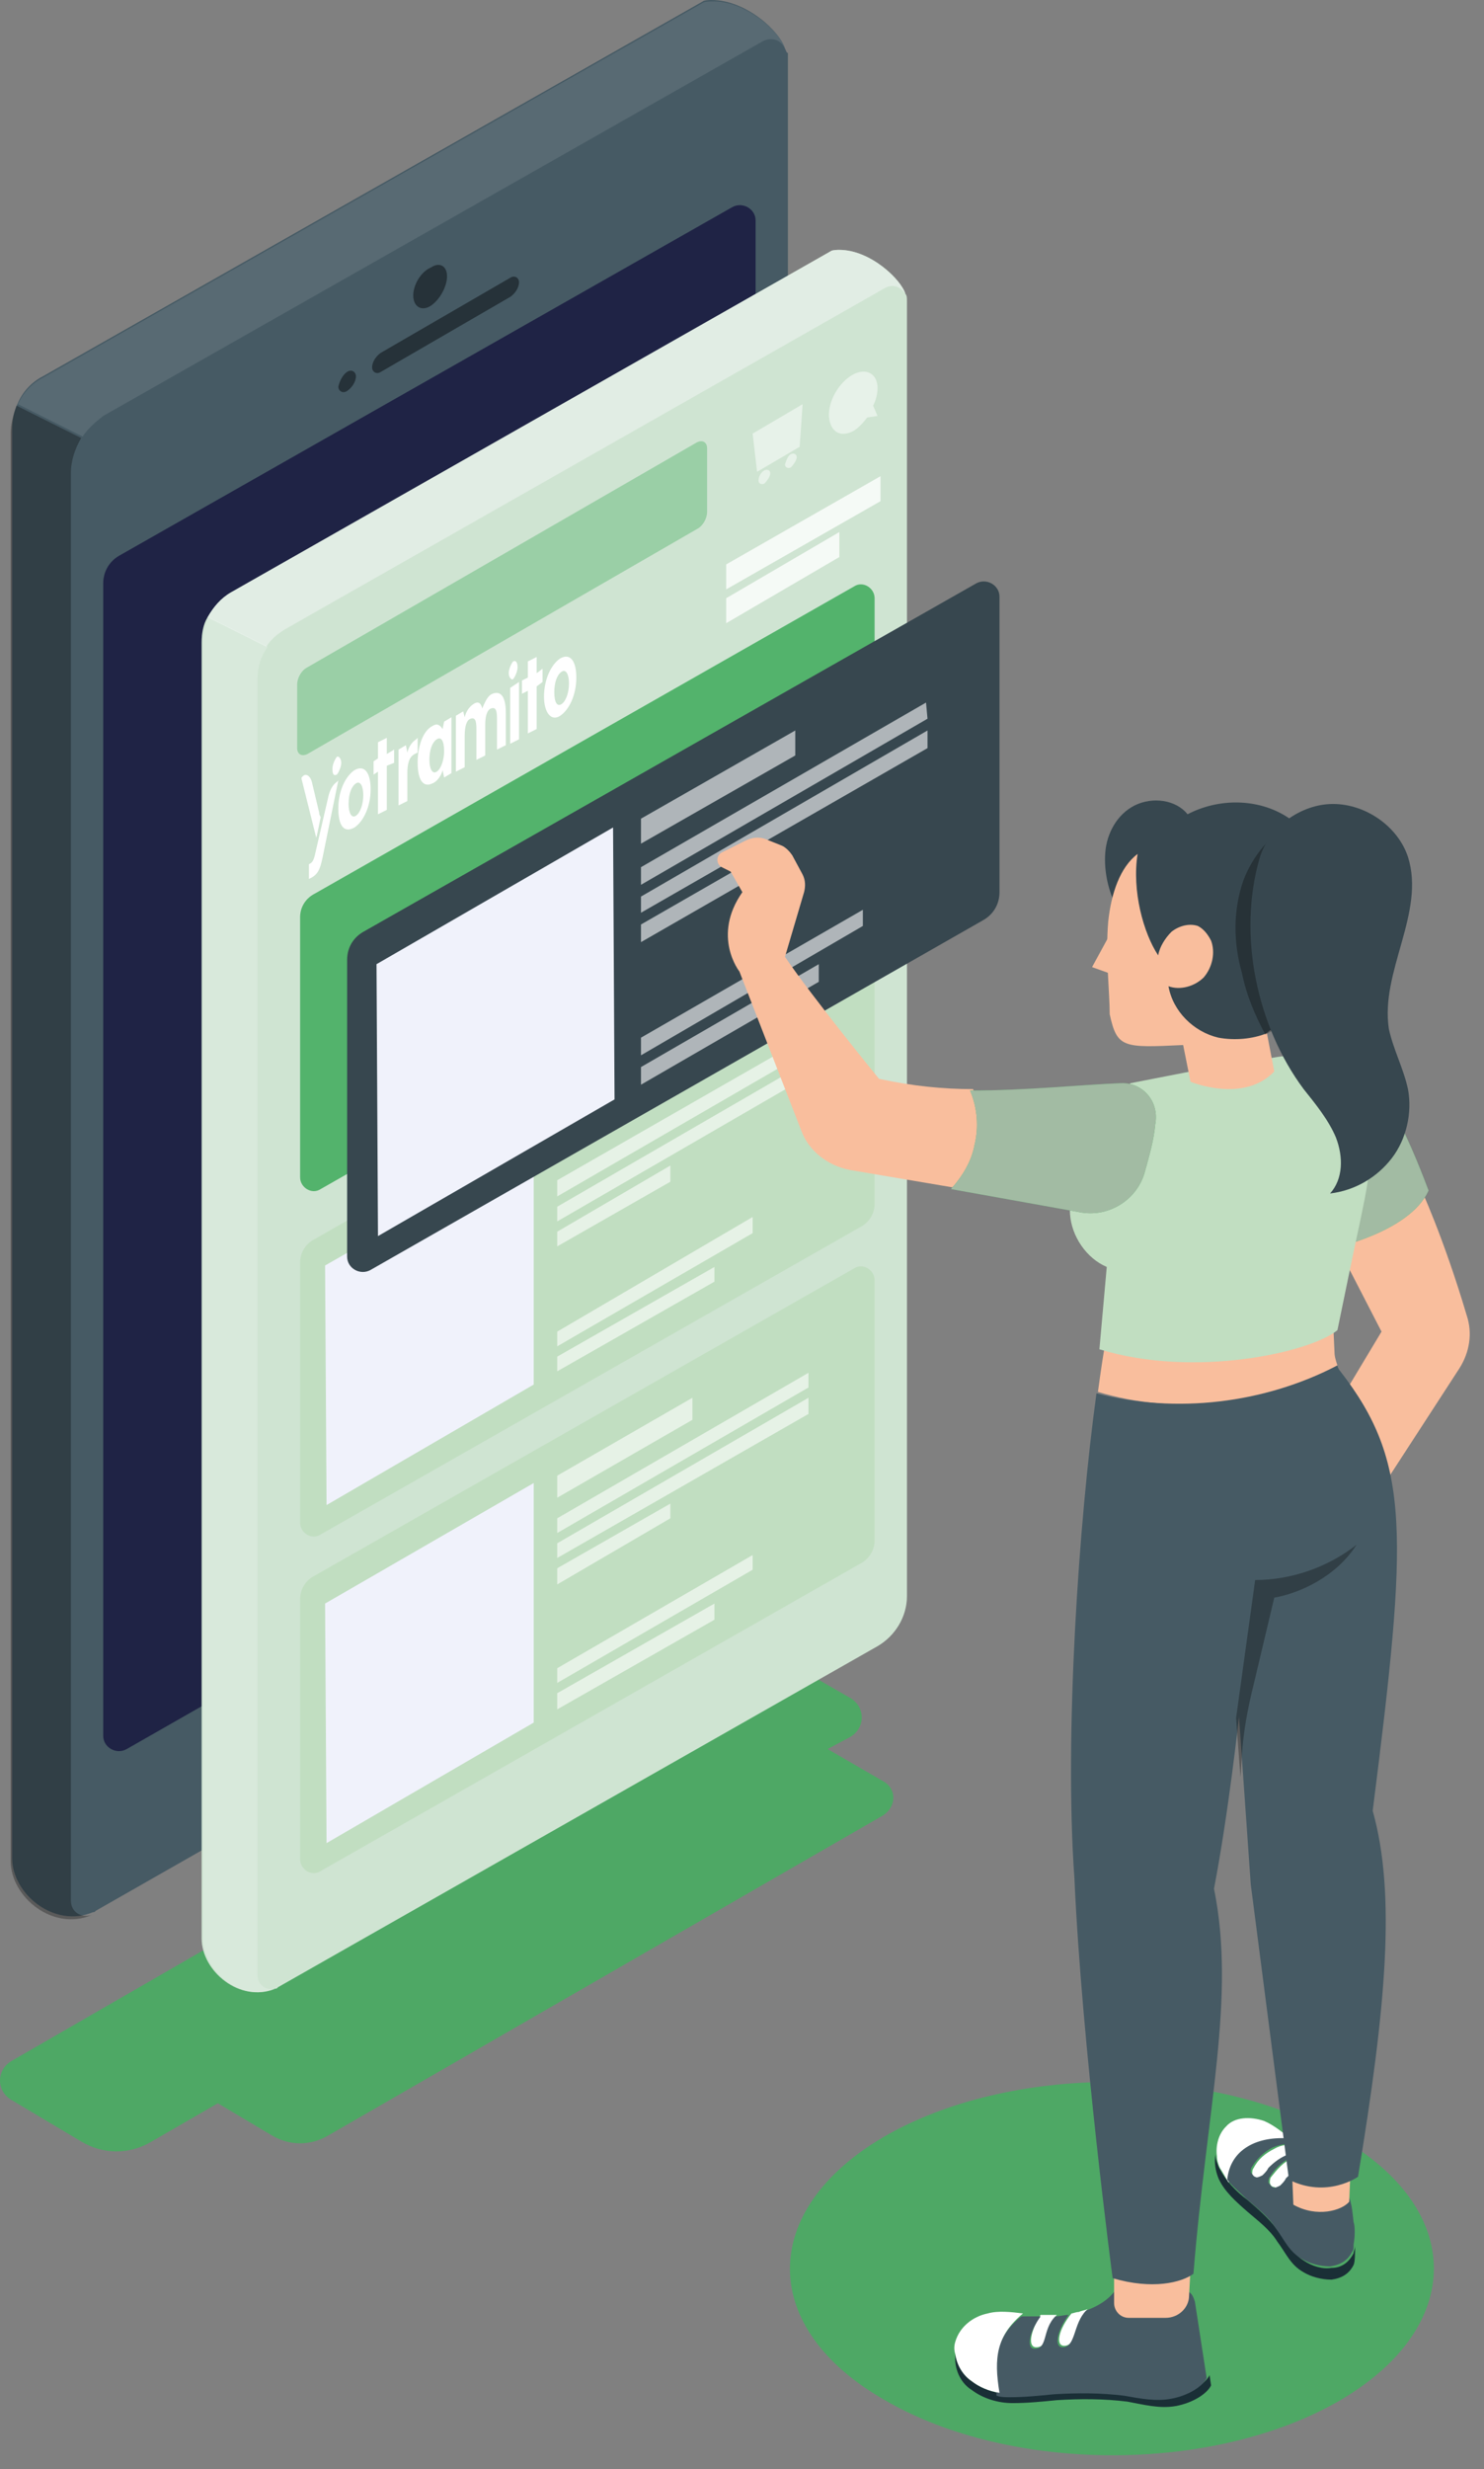 <svg xmlns="http://www.w3.org/2000/svg" width="101" height="168" viewBox="0 0 101 168" fill="none">
  <rect x="0" y="0" width="101" height="168" fill="#808080" stroke="none"/>
  <path d="M91.125 145.4C82.525 140.4 68.725 140.4 60.125 145.4C51.625 150.4 51.625 158.4 60.225 163.3C68.825 168.3 82.625 168.3 91.225 163.3C99.725 158.3 99.725 150.3 91.125 145.4Z" fill="#4EA865"/>
  <path d="M60.125 121.2L56.325 119L57.825 118.2C58.925 117.6 58.925 116.1 57.825 115.5L53.125 112.8C51.625 111.9 49.825 111.9 48.325 112.8L0.825 140.2C-0.275 140.8 -0.275 142.3 0.825 142.9L5.525 145.7C7.025 146.6 8.825 146.6 10.325 145.7L14.825 143.1L18.525 145.3C19.725 146 21.125 146 22.325 145.3L60.125 123.5C61.025 122.9 61.025 121.7 60.125 121.2Z" fill="#4EA865"/>
  <path d="M53.425 3.3C53.125 2.2 50.825 0 48.425 0C48.325 0 47.925 6.10203e-06 47.825 0.1L2.925 25.6C2.125 26 1.525 26.7 1.225 27.4C0.925 28 0.825 28.6 0.825 29.3V126.4C0.825 128.9 3.725 131.2 6.325 130.1C6.425 130.1 6.425 130.1 6.525 130L51.425 104.4C52.725 103.6 53.625 102.2 53.625 100.7V3.6C53.525 3.6 53.525 3.5 53.425 3.3Z" fill="#465A64"/>
  <path d="M7.025 39.7C7.025 38.9 7.425 38.2 8.125 37.8L49.825 14.1C50.525 13.7 51.425 14.2 51.425 15V93.3C51.425 94.1 51.025 94.8 50.325 95.2L8.625 119C7.925 119.4 7.025 118.9 7.025 118.1V39.7Z" fill="#1F2345"/>
  <path opacity="0.3" d="M0.725 29.5V126.6C0.725 129.1 3.625 131.4 6.225 130.3C5.525 130.5 4.825 130.1 4.825 129.3V32.2C4.825 31.3 5.125 30.5 5.525 29.8L1.125 27.6C0.925 28.2 0.725 28.8 0.725 29.5Z" fill="#010202"/>
  <path opacity="0.1" d="M48.425 0.1C48.325 0.1 47.925 0.1 47.825 0.2L2.925 25.7C2.125 26.1 1.525 26.8 1.225 27.5L5.625 29.7C6.025 29.1 6.525 28.7 7.025 28.3L51.925 2.8C52.525 2.5 53.125 2.7 53.425 3.3C53.125 2.2 50.725 -2.36407e-05 48.425 0.1Z" fill="white"/>
  <path d="M34.725 18.9C35.025 18.7 35.325 18.9 35.325 19.2C35.325 19.6 35.025 20 34.725 20.2L25.925 25.3C25.625 25.5 25.325 25.3 25.325 25C25.325 24.6 25.625 24.2 25.925 24L34.725 18.9Z" fill="#263239"/>
  <path d="M23.625 25.3C23.925 25.1 24.225 25.3 24.225 25.6C24.225 26 23.925 26.4 23.625 26.6C23.325 26.8 23.025 26.6 23.025 26.3C23.125 25.9 23.325 25.5 23.625 25.3Z" fill="#263239"/>
  <path d="M29.325 18.2C29.925 17.8 30.425 18.1 30.425 18.8C30.425 19.5 29.925 20.4 29.325 20.8C28.725 21.2 28.125 20.9 28.125 20.1C28.125 19.4 28.625 18.5 29.325 18.2Z" fill="#263239"/>
  <path d="M29.325 109.6C30.625 108.9 31.625 109.4 31.625 110.9C31.625 112.4 30.625 114.2 29.325 114.9C28.025 115.6 27.025 115 26.925 113.6C26.925 112.1 28.025 110.3 29.325 109.6Z" fill="#263239"/>
  <path d="M61.625 20C61.325 19 59.225 17 57.125 17C57.025 17 56.625 17 56.525 17.1L15.725 40.3C15.025 40.7 14.525 41.3 14.125 42C13.825 42.5 13.725 43.1 13.725 43.7V131.9C13.725 134.1 16.325 136.3 18.725 135.3C18.825 135.3 18.825 135.3 18.925 135.2L59.725 112C60.925 111.3 61.725 110 61.725 108.6V20.5C61.725 20.3 61.725 20.1 61.625 20Z" fill="#C1DEC1"/>
  <path opacity="0.2" d="M13.825 43.7V131.9C13.825 134.1 16.425 136.3 18.825 135.3C18.225 135.5 17.525 135.1 17.525 134.4V46.2C17.525 45.4 17.725 44.7 18.225 44L14.225 42C13.925 42.5 13.825 43.1 13.825 43.7Z" fill="white"/>
  <path opacity="0.4" d="M57.125 17C57.025 17 56.625 17 56.525 17.1L15.725 40.3C15.025 40.7 14.525 41.3 14.125 42L18.125 44C18.425 43.5 18.925 43.1 19.425 42.8L60.225 19.6C60.725 19.3 61.325 19.5 61.625 20C61.325 19 59.225 17 57.125 17Z" fill="white"/>
  <path opacity="0.3" d="M61.625 20C61.325 19 59.225 17 57.125 17C57.025 17 56.625 17 56.525 17.1L15.725 40.3C15.025 40.7 14.525 41.3 14.125 42C13.825 42.5 13.725 43.1 13.725 43.7V131.9C13.725 134.1 16.325 136.3 18.725 135.3C18.825 135.3 18.825 135.3 18.925 135.2L59.725 112C60.925 111.3 61.725 110 61.725 108.6V20.5C61.725 20.3 61.725 20.1 61.625 20Z" fill="#F0F2FB"/>
  <g opacity="0.43">
    <path d="M47.425 30.1C47.825 29.9 48.125 30.1 48.125 30.5V34.8C48.125 35.3 47.825 35.8 47.425 36L20.925 51.3C20.525 51.5 20.225 51.3 20.225 50.9V46.6C20.225 46.1 20.525 45.6 20.925 45.4L47.425 30.1Z" fill="#53B36C"/>
  </g>
  <g opacity="0.5">
    <path d="M58.025 25.5C58.925 25 59.725 25.4 59.725 26.4C59.725 26.8 59.625 27.2 59.425 27.6L59.725 28.3L59.025 28.4C58.725 28.8 58.425 29.1 58.125 29.3C57.225 29.8 56.525 29.4 56.425 28.4C56.325 27.3 57.125 26 58.025 25.5Z" fill="white"/>
  </g>
  <g opacity="0.5">
    <path d="M52.025 32C52.225 31.9 52.425 32 52.425 32.2C52.425 32.4 52.225 32.7 52.025 32.9C51.825 33 51.625 32.9 51.625 32.7C51.625 32.4 51.825 32.1 52.025 32Z" fill="white"/>
    <path d="M53.825 30.9C54.025 30.8 54.225 30.9 54.225 31.1C54.225 31.3 54.025 31.6 53.825 31.8C53.625 31.9 53.425 31.8 53.425 31.6C53.525 31.3 53.625 31 53.825 30.9Z" fill="white"/>
    <path d="M54.625 27.5L54.425 30.4L51.525 32.1L51.225 29.5L54.625 27.5Z" fill="white"/>
  </g>
  <path d="M20.425 85.9C20.425 85.2 20.825 84.6 21.425 84.3L58.125 63.4C58.725 63 59.525 63.5 59.525 64.2V81.9C59.525 82.6 59.125 83.2 58.525 83.5L21.825 104.4C21.225 104.8 20.425 104.3 20.425 103.6V85.9Z" fill="#C1DEC1"/>
  <path d="M36.325 78V94.2L22.225 102.4L22.125 86.1L36.325 78Z" fill="#F0F2FB"/>
  <g opacity="0.6">
    <path d="M45.625 79.3V80.4L37.925 84.8V83.8L45.625 79.3Z" fill="white"/>
    <path d="M55.025 72.2V73.2L37.925 83.1V82.1L55.025 72.2Z" fill="white"/>
    <path d="M48.625 86.2V87.2L37.925 93.3V92.3L48.625 86.2Z" fill="white"/>
    <path d="M51.225 82.8V83.9L37.925 91.6V90.6L51.225 82.8Z" fill="white"/>
    <path d="M55.025 70.5V71.5L37.925 81.4V80.3L55.025 70.5Z" fill="white"/>
    <path d="M47.125 72.1V73.6L37.925 78.9V77.5L47.125 72.1Z" fill="white"/>
  </g>
  <path d="M20.425 62.4C20.425 61.7 20.825 61.1 21.425 60.8L58.125 39.9C58.725 39.5 59.525 40 59.525 40.7V58.4C59.525 59.1 59.125 59.7 58.525 60L21.825 80.9C21.225 81.3 20.425 80.8 20.425 80.1V62.4Z" fill="#53B36C"/>
  <path d="M20.425 108.8C20.425 108.1 20.825 107.5 21.425 107.2L58.125 86.3C58.725 85.9 59.525 86.4 59.525 87.1V104.8C59.525 105.5 59.125 106.1 58.525 106.4L21.825 127.3C21.225 127.7 20.425 127.2 20.425 126.5V108.8Z" fill="#C1DEC1"/>
  <path d="M36.325 100.9V117.2L22.225 125.4L22.125 109.1L36.325 100.9Z" fill="#F0F2FB"/>
  <g opacity="0.6">
    <path d="M45.625 102.3V103.3L37.925 107.8V106.7L45.625 102.3Z" fill="white"/>
    <path d="M55.025 95.1V96.2L37.925 106V105L55.025 95.1Z" fill="white"/>
    <path d="M48.625 109.1V110.2L37.925 116.3V115.2L48.625 109.1Z" fill="white"/>
    <path d="M51.225 105.8V106.8L37.925 114.5V113.5L51.225 105.8Z" fill="white"/>
    <path d="M55.025 93.4V94.4L37.925 104.3V103.3L55.025 93.4Z" fill="white"/>
    <path d="M47.125 95.1V96.6L37.925 101.9V100.4L47.125 95.1Z" fill="white"/>
  </g>
  <path d="M23.625 65.3C23.625 64.5 24.025 63.8 24.725 63.4L66.425 39.7C67.125 39.3 68.025 39.8 68.025 40.6V60.7C68.025 61.5 67.625 62.2 66.925 62.6L25.225 86.4C24.525 86.8 23.625 86.3 23.625 85.5V65.3Z" fill="#37474F"/>
  <path d="M41.725 56.3L41.825 74.8L25.725 84.1L25.625 65.6L41.725 56.3Z" fill="#F0F2FB"/>
  <g opacity="0.6">
    <path d="M52.325 57.9V59.1L43.625 64.1V62.9L52.325 57.9Z" fill="white"/>
    <path d="M63.125 49.7V50.9L43.625 62.1V61L63.125 49.7Z" fill="white"/>
    <path d="M55.725 65.6V66.8L43.625 73.8V72.6L55.725 65.6Z" fill="white"/>
    <path d="M58.725 61.9V63L43.625 71.8V70.6L58.725 61.9Z" fill="white"/>
    <path d="M63.025 47.8L63.125 48.9L43.625 60.2V59L63.025 47.8Z" fill="white"/>
    <path d="M54.125 49.7V51.4L43.625 57.4V55.7L54.125 49.7Z" fill="white"/>
  </g>
  <g opacity="0.8">
    <path d="M59.925 32.4V34.1L49.425 40.1V38.4L59.925 32.4Z" fill="white"/>
    <path d="M57.125 36.2V37.9L49.425 42.4V40.7L57.125 36.2Z" fill="white"/>
  </g>
  <path d="M82.325 161.6C82.025 162.2 81.025 162.8 79.925 163C78.825 163.2 77.725 162.9 76.725 162.8C75.125 162.6 73.525 162.5 71.925 162.7C70.925 162.8 69.925 162.9 68.925 162.9C67.925 162.9 66.925 162.6 66.125 162C65.525 161.6 65.125 160.9 65.025 160.2C64.925 161.1 65.325 162.1 66.125 162.6C66.925 163.2 67.925 163.5 68.925 163.5C69.925 163.5 70.925 163.4 71.925 163.3C73.525 163.2 75.125 163.2 76.725 163.4C77.825 163.6 78.925 163.9 80.025 163.7C81.125 163.5 82.125 162.9 82.425 162.3L82.325 161.6Z" fill="#1A2F36"/>
  <path d="M70.525 159.7C71.425 159.7 71.125 158.4 71.925 157.5C71.625 157.5 71.225 157.5 70.825 157.5C70.125 158.6 69.925 159.7 70.525 159.7Z" fill="white"/>
  <path d="M72.425 159.6C73.325 159.6 73.125 158 74.025 157.1C73.825 157.2 73.625 157.2 73.425 157.3C73.225 157.3 73.025 157.4 72.925 157.4C72.025 158.5 71.825 159.6 72.425 159.6Z" fill="white"/>
  <path d="M81.325 156.6C81.225 156.3 81.125 156 80.825 155.9L75.925 155.8C75.425 156.5 74.725 156.9 73.925 157.2C73.025 158.1 73.225 159.7 72.325 159.7C71.725 159.7 71.925 158.6 72.725 157.5C72.425 157.5 72.125 157.6 71.825 157.6C70.925 158.5 71.325 159.8 70.425 159.8C69.825 159.8 70.025 158.7 70.825 157.6C70.625 157.6 70.325 157.6 70.125 157.6C69.925 157.6 69.725 157.6 69.525 157.6C67.725 159 67.625 160.6 67.825 163C68.125 163.1 68.425 163.1 68.725 163.1C69.725 163.1 70.725 163 71.725 162.9C73.325 162.8 74.925 162.8 76.525 163C77.625 163.2 78.725 163.4 79.725 163.2C80.825 163 81.825 162.4 82.125 161.8L81.325 156.6Z" fill="#465A64"/>
  <path d="M69.625 157.4C68.825 157.3 67.925 157.2 67.225 157.4C66.225 157.6 65.325 158.3 65.025 159.3C64.925 159.6 64.925 159.9 65.025 160.2C65.125 160.9 65.525 161.6 66.125 162C66.625 162.4 67.325 162.7 68.025 162.8C67.625 160.4 67.825 158.9 69.625 157.4Z" fill="white"/>
  <path d="M75.825 154.3V156.7C75.825 157.2 76.225 157.7 76.825 157.7H79.325C80.225 157.7 80.925 157 80.925 156.2L81.025 154.4H75.825V154.3Z" fill="#F9BE9D"/>
  <path d="M92.125 153.3C91.825 153.9 91.325 154.3 90.625 154.3C90.025 154.4 89.325 154.2 88.725 153.8C87.925 153.3 87.525 152.4 86.925 151.7C86.325 150.9 85.625 150.3 84.925 149.7C84.125 149.1 83.425 148.4 82.925 147.4C82.825 147.1 82.725 146.9 82.725 146.6C82.625 147.1 82.725 147.7 82.925 148.2C83.325 149.1 84.125 149.8 84.925 150.5C85.625 151.1 86.425 151.7 86.925 152.5C87.525 153.3 87.825 154.1 88.725 154.6C89.225 154.9 89.925 155.1 90.625 155.1C91.325 155 91.825 154.7 92.125 154.1C92.225 153.9 92.225 153.3 92.225 152.8C92.225 153 92.125 153.2 92.125 153.3Z" fill="#1A2F36"/>
  <path d="M86.525 148.1C86.425 148.2 86.425 148.4 86.425 148.5C86.425 148.6 86.525 148.8 86.725 148.8C86.925 148.9 87.125 148.8 87.225 148.7C87.425 148.6 87.525 148.4 87.625 148.2C87.925 147.8 88.425 147.5 88.925 147.3C89.125 147.2 89.425 147.2 89.725 147.1C89.525 146.9 89.325 146.7 89.125 146.5C88.725 146.5 88.325 146.6 88.025 146.8C87.325 147.1 86.925 147.6 86.525 148.1Z" fill="white"/>
  <path d="M86.725 146.2C86.125 146.5 85.625 146.9 85.325 147.5C85.225 147.6 85.225 147.8 85.225 147.9C85.225 148 85.325 148.2 85.525 148.2C85.725 148.3 85.925 148.2 86.025 148.1C86.225 148 86.325 147.8 86.425 147.6C86.725 147.2 87.225 146.9 87.725 146.7C88.125 146.6 88.525 146.5 88.925 146.5C88.725 146.3 88.525 146.1 88.325 145.9C87.725 145.9 87.225 145.9 86.725 146.2Z" fill="white"/>
  <path d="M87.925 145.6C87.325 145.1 86.725 144.6 86.025 144.3C85.125 144 84.025 144 83.425 144.7C82.925 145.2 82.725 146 82.825 146.7C82.825 147 82.925 147.3 83.025 147.5C83.225 147.8 83.425 148.2 83.625 148.5C83.825 146.3 85.725 145.3 87.925 145.6Z" fill="white"/>
  <path d="M92.125 151.2C92.025 150.4 92.025 149.8 91.625 149.1L90.425 147.9C90.125 147.6 89.825 147.4 89.625 147.1C89.325 147.1 89.125 147.2 88.825 147.3C88.325 147.5 87.925 147.8 87.525 148.2C87.425 148.4 87.325 148.5 87.125 148.7C86.925 148.8 86.725 148.9 86.625 148.8C86.525 148.8 86.425 148.6 86.325 148.5C86.325 148.4 86.325 148.2 86.425 148.1C86.725 147.6 87.225 147.1 87.825 146.8C88.125 146.6 88.525 146.6 88.925 146.5L88.825 146.4C88.425 146.4 88.025 146.4 87.625 146.6C87.125 146.8 86.725 147.1 86.325 147.5C86.225 147.7 86.125 147.8 85.925 148C85.725 148.1 85.525 148.2 85.425 148.1C85.325 148.1 85.225 147.9 85.125 147.8C85.125 147.7 85.125 147.5 85.225 147.4C85.525 146.9 86.025 146.4 86.625 146.1C87.125 145.9 87.725 145.8 88.225 145.8C88.125 145.7 88.025 145.6 87.825 145.5C85.625 145.3 83.725 146.2 83.525 148.3C83.925 148.8 84.425 149.2 84.825 149.6C85.525 150.2 86.325 150.8 86.825 151.6C87.425 152.4 87.725 153.2 88.625 153.7C89.125 154 89.825 154.2 90.525 154.2C91.225 154.1 91.725 153.8 92.025 153.2C92.125 153.1 92.125 152.9 92.125 152.7C92.225 152.2 92.225 151.4 92.125 151.2Z" fill="#465A64"/>
  <path d="M87.925 147.5L88.025 150C89.625 150.9 91.325 150.4 91.825 149.8L91.925 147.4H87.925V147.5Z" fill="#F9BE9D"/>
  <path d="M91.025 92.9C90.925 92.6 90.825 92.3 90.825 92L90.725 89.8L75.325 90.8C75.125 91.9 74.925 93.2 74.725 94.7C80.025 96.3 86.025 95.6 91.025 92.9Z" fill="#F9BE9D"/>
  <path d="M90.725 84.2L94.025 90.6L91.025 95.6L94.325 100.8L99.325 93.1C100.025 92 100.225 90.7 99.825 89.5C98.225 84.1 96.625 80.7 96.625 80.7L90.725 84.2Z" fill="#F9BE9D"/>
  <path d="M88.125 71.9C91.925 71.2 94.025 72.5 97.225 81C95.925 83.9 90.425 85 90.425 85L88.125 71.9Z" fill="#53B36C"/>
  <path d="M88.125 71.9C91.925 71.2 94.025 72.5 97.225 81C95.925 83.9 90.425 85 90.425 85L88.125 71.9Z" fill="#A2BBA3"/>
  <path d="M81.025 72.9L76.925 73.7C76.025 75.4 75.125 76.9 74.125 78.6C73.425 79.9 72.725 81.2 72.825 82.6C72.925 84.1 73.925 85.6 75.325 86.2L74.825 91.8C81.325 93.8 89.225 92 91.025 90.5C91.525 88.1 92.025 85.6 92.525 83.3C92.825 81.8 93.225 80.2 93.225 78.6C93.225 77 92.925 75.4 92.125 74.1C91.025 72.4 89.025 71.6 87.025 71.9L81.025 72.9Z" fill="#C1DEC1"/>
  <path d="M91.225 93.3C91.125 93.2 91.025 93 91.025 92.9C86.025 95.5 80.025 96.2 74.625 94.8C73.425 103.5 72.425 118.1 73.125 127.8C73.625 139.1 75.725 155 75.725 155C78.425 155.8 80.425 155.3 81.225 154.7C82.125 143.5 84.125 135.9 82.625 128.5C83.625 123.3 84.325 116.8 84.325 116.8L85.125 128.2L87.725 148.3C90.325 149.6 92.425 148.1 92.425 148.1C94.325 136.6 95.025 128.9 93.425 123.2C95.825 104.3 96.025 99.5 91.225 93.3Z" fill="#465A64"/>
  <path opacity="0.3" d="M85.325 114.6L86.725 108.7C88.425 108.4 90.925 107.3 92.325 105.1C90.425 106.6 87.925 107.5 85.425 107.5L84.125 116.9L84.425 120.9L84.525 119.4C84.625 117.8 84.925 116.2 85.325 114.6Z" fill="#010202"/>
  <path d="M50.325 66.1L54.525 76.9C55.025 78.3 56.325 79.3 57.825 79.6L64.925 80.8C65.725 80 66.225 78.9 66.525 77.8C66.825 76.6 66.725 75.3 66.225 74.1C64.225 74.1 62.125 73.9 59.825 73.4C59.825 73.4 55.325 67.9 53.425 65.1L54.725 60.7C54.825 60.3 54.825 59.9 54.625 59.5L53.925 58.2C53.725 57.9 53.425 57.6 53.125 57.5L52.125 57.1C51.625 56.9 51.125 57 50.725 57.2L49.125 58C48.925 58.1 48.825 58.3 48.825 58.5C48.825 58.7 48.925 58.9 49.125 59L49.725 59.3L50.525 60.7C48.425 63.7 50.325 66.1 50.325 66.1Z" fill="#F9BE9D"/>
  <path d="M76.225 73.7C73.625 73.8 69.825 74.2 66.025 74.2C66.525 75.4 66.625 76.7 66.325 77.9C66.125 79 65.525 80 64.725 80.9L73.625 82.5C75.525 82.8 77.425 81.6 77.925 79.7C78.225 78.6 78.525 77.6 78.625 76.5C78.925 74.9 77.725 73.6 76.225 73.7Z" fill="#53B36C"/>
  <path d="M76.225 73.7C73.625 73.8 69.825 74.2 66.025 74.2C66.525 75.4 66.625 76.7 66.325 77.9C66.125 79 65.525 80 64.725 80.9L73.625 82.5C75.525 82.8 77.425 81.6 77.925 79.7C78.225 78.6 78.525 77.6 78.625 76.5C78.925 74.9 77.725 73.6 76.225 73.7Z" fill="#A2BBA3"/>
  <path d="M76.025 61.8C75.425 60.6 75.125 59.3 75.225 58C75.325 56.7 76.025 55.4 77.225 54.8C78.425 54.2 80.025 54.4 80.825 55.4C82.925 54.3 85.625 54.3 87.625 55.6C89.625 56.9 90.825 59.3 90.625 61.7C90.525 63.1 90.025 64.4 90.225 65.8C90.325 66.6 90.625 67.4 90.425 68.2C90.225 68.8 89.725 69.4 89.125 69.7C88.525 70 87.125 69.9 86.425 70.1C84.425 71.9 81.925 71.2 80.225 69.6C78.625 68 76.025 61.8 76.025 61.8Z" fill="#37474F"/>
  <path d="M75.525 63.6L74.325 65.8L75.725 66.3L75.525 63.6Z" fill="#F9BE9D"/>
  <path d="M75.425 62.7C75.625 60.8 76.225 59 77.425 58.1C77.025 60.6 77.825 63.5 78.825 65C78.925 64.4 79.325 63.8 79.725 63.4C80.225 63 80.925 62.8 81.525 63C81.925 63.2 82.225 63.6 82.425 64C82.725 64.8 82.525 65.8 81.925 66.5C81.325 67.1 80.325 67.4 79.525 67.1C79.825 68.8 81.225 70.2 82.925 70.6C84.025 70.8 85.225 70.7 86.225 70.3L86.725 72.9C84.625 75.1 81.025 73.6 81.025 73.6L80.525 71.1C76.425 71.3 76.025 71.3 75.525 69C75.525 67.5 75.225 65 75.425 62.7Z" fill="#F9BE9D"/>
  <path opacity="0.3" d="M84.625 59.9C85.225 58.3 86.425 56.8 87.925 56C89.725 57.4 90.725 59.6 90.625 61.8C90.525 63.2 90.025 64.5 90.225 65.9C90.325 66.7 90.625 67.5 90.425 68.3C90.225 68.9 89.725 69.5 89.125 69.8C88.525 70.1 87.125 70 86.425 70.2C86.325 70.3 86.225 70.3 86.125 70.4C85.425 69.1 84.825 67.7 84.525 66.2C83.925 64.1 83.925 61.9 84.625 59.9Z" fill="#010202"/>
  <path d="M85.725 58.4C86.325 56.3 88.525 54.7 90.725 54.7C92.925 54.7 95.125 56.2 95.825 58.3C97.025 62.1 93.925 66.1 94.525 70C94.825 71.4 95.525 72.7 95.825 74.1C96.125 75.7 95.725 77.5 94.725 78.8C93.725 80.1 92.225 81 90.525 81.2C91.425 80.2 91.425 78.7 90.925 77.4C90.425 76.2 89.525 75.1 88.725 74.1C85.525 69.8 84.225 63.6 85.725 58.4Z" fill="#37474F"/>
  <path d="M21.425 58.2C21.325 58.6 21.225 58.7 21.025 58.8C21.025 58.8 21.025 58.8 21.025 58.9V59.8L21.225 59.7C21.725 59.4 21.825 59 22.025 58L23.025 53.1L22.925 53.2C22.625 53.4 22.425 53.8 22.325 54.3L21.425 58.2Z" fill="white"/>
  <path d="M21.725 55.3L21.225 53.2C21.125 52.8 20.825 52.6 20.625 52.8L20.525 52.9C20.525 52.9 20.525 52.9 20.525 53L21.525 57C21.625 56.6 21.725 56.1 21.825 55.6C21.725 55.4 21.725 55.4 21.725 55.3Z" fill="white"/>
  <path d="M22.625 52.3C22.625 52 22.825 51.6 22.925 51.5C23.025 51.4 23.225 51.6 23.225 51.9C23.225 52.2 23.025 52.6 22.925 52.7C22.725 52.8 22.625 52.7 22.625 52.3Z" fill="white"/>
  <path d="M24.725 54.1C24.725 53.5 24.525 53.1 24.225 53.3C23.925 53.5 23.725 54 23.725 54.7C23.725 55.3 23.925 55.7 24.225 55.5C24.525 55.3 24.725 54.7 24.725 54.1ZM23.025 55C23.025 53.8 23.525 52.8 24.125 52.4C24.825 52 25.225 52.6 25.225 53.7C25.225 54.9 24.725 55.9 24.125 56.3C23.425 56.7 23.025 56.2 23.025 55Z" fill="white"/>
  <path d="M25.425 51.8L25.725 51.6V50.5L26.325 50.2V51.3L26.825 51V51.9L26.325 52.1V55.1L25.725 55.4V52.5L25.425 52.7V51.8Z" fill="white"/>
  <path d="M28.425 50.2V51.2L28.225 51.3C27.825 51.5 27.725 52 27.725 52.6V54.5L27.125 54.8V51L27.625 50.7L27.725 51.2C27.825 50.8 28.025 50.5 28.325 50.3L28.425 50.2Z" fill="white"/>
  <path d="M30.225 51.1C30.225 50.4 30.025 50.1 29.725 50.3C29.425 50.5 29.225 51 29.225 51.7C29.225 52.3 29.425 52.7 29.725 52.5C30.025 52.3 30.225 51.7 30.225 51.1ZM30.225 49.1L30.725 48.8V52.6L30.225 52.9L30.125 52.4C30.025 52.8 29.725 53.2 29.425 53.3C28.825 53.6 28.425 53.1 28.425 51.9C28.425 50.7 28.825 49.7 29.425 49.4C29.725 49.2 29.925 49.3 30.125 49.6L30.225 49.1Z" fill="white"/>
  <path d="M34.425 48.5V50.7L33.825 51V48.9C33.825 48.3 33.725 48.1 33.425 48.2C33.125 48.3 33.025 48.8 33.025 49.3V51.4L32.425 51.7V49.6C32.425 49 32.325 48.8 32.025 48.9C31.725 49 31.625 49.5 31.625 50.1V52.2L31.025 52.5V48.7L31.525 48.4L31.625 48.8C31.725 48.4 31.925 48.1 32.225 47.9C32.525 47.7 32.725 47.8 32.825 48.2C33.025 47.7 33.225 47.3 33.525 47.2C34.025 47 34.425 47.3 34.425 48.5Z" fill="white"/>
  <path d="M34.625 45.8C34.625 45.5 34.825 45.1 34.925 45C35.125 44.9 35.225 45.1 35.225 45.4C35.225 45.7 35.025 46.1 34.925 46.2C34.825 46.3 34.625 46.1 34.625 45.8Z" fill="white"/>
  <path d="M34.725 46.8L35.325 46.4V50.3L34.725 50.6V46.8Z" fill="white"/>
  <path d="M35.525 46.3L35.925 46.1V45L36.525 44.7V45.8L36.925 45.5V46.4L36.525 46.7V49.6L35.925 49.9V47L35.525 47.2V46.3Z" fill="white"/>
  <path d="M38.725 46.5C38.725 45.9 38.525 45.5 38.225 45.7C37.925 45.9 37.725 46.4 37.725 47.1C37.725 47.8 37.925 48.1 38.225 47.9C38.525 47.7 38.725 47.1 38.725 46.5ZM37.025 47.4C37.025 46.2 37.525 45.2 38.125 44.8C38.825 44.4 39.225 45 39.225 46.1C39.225 47.3 38.725 48.3 38.125 48.7C37.525 49.1 37.025 48.5 37.025 47.4Z" fill="white"/>
</svg>